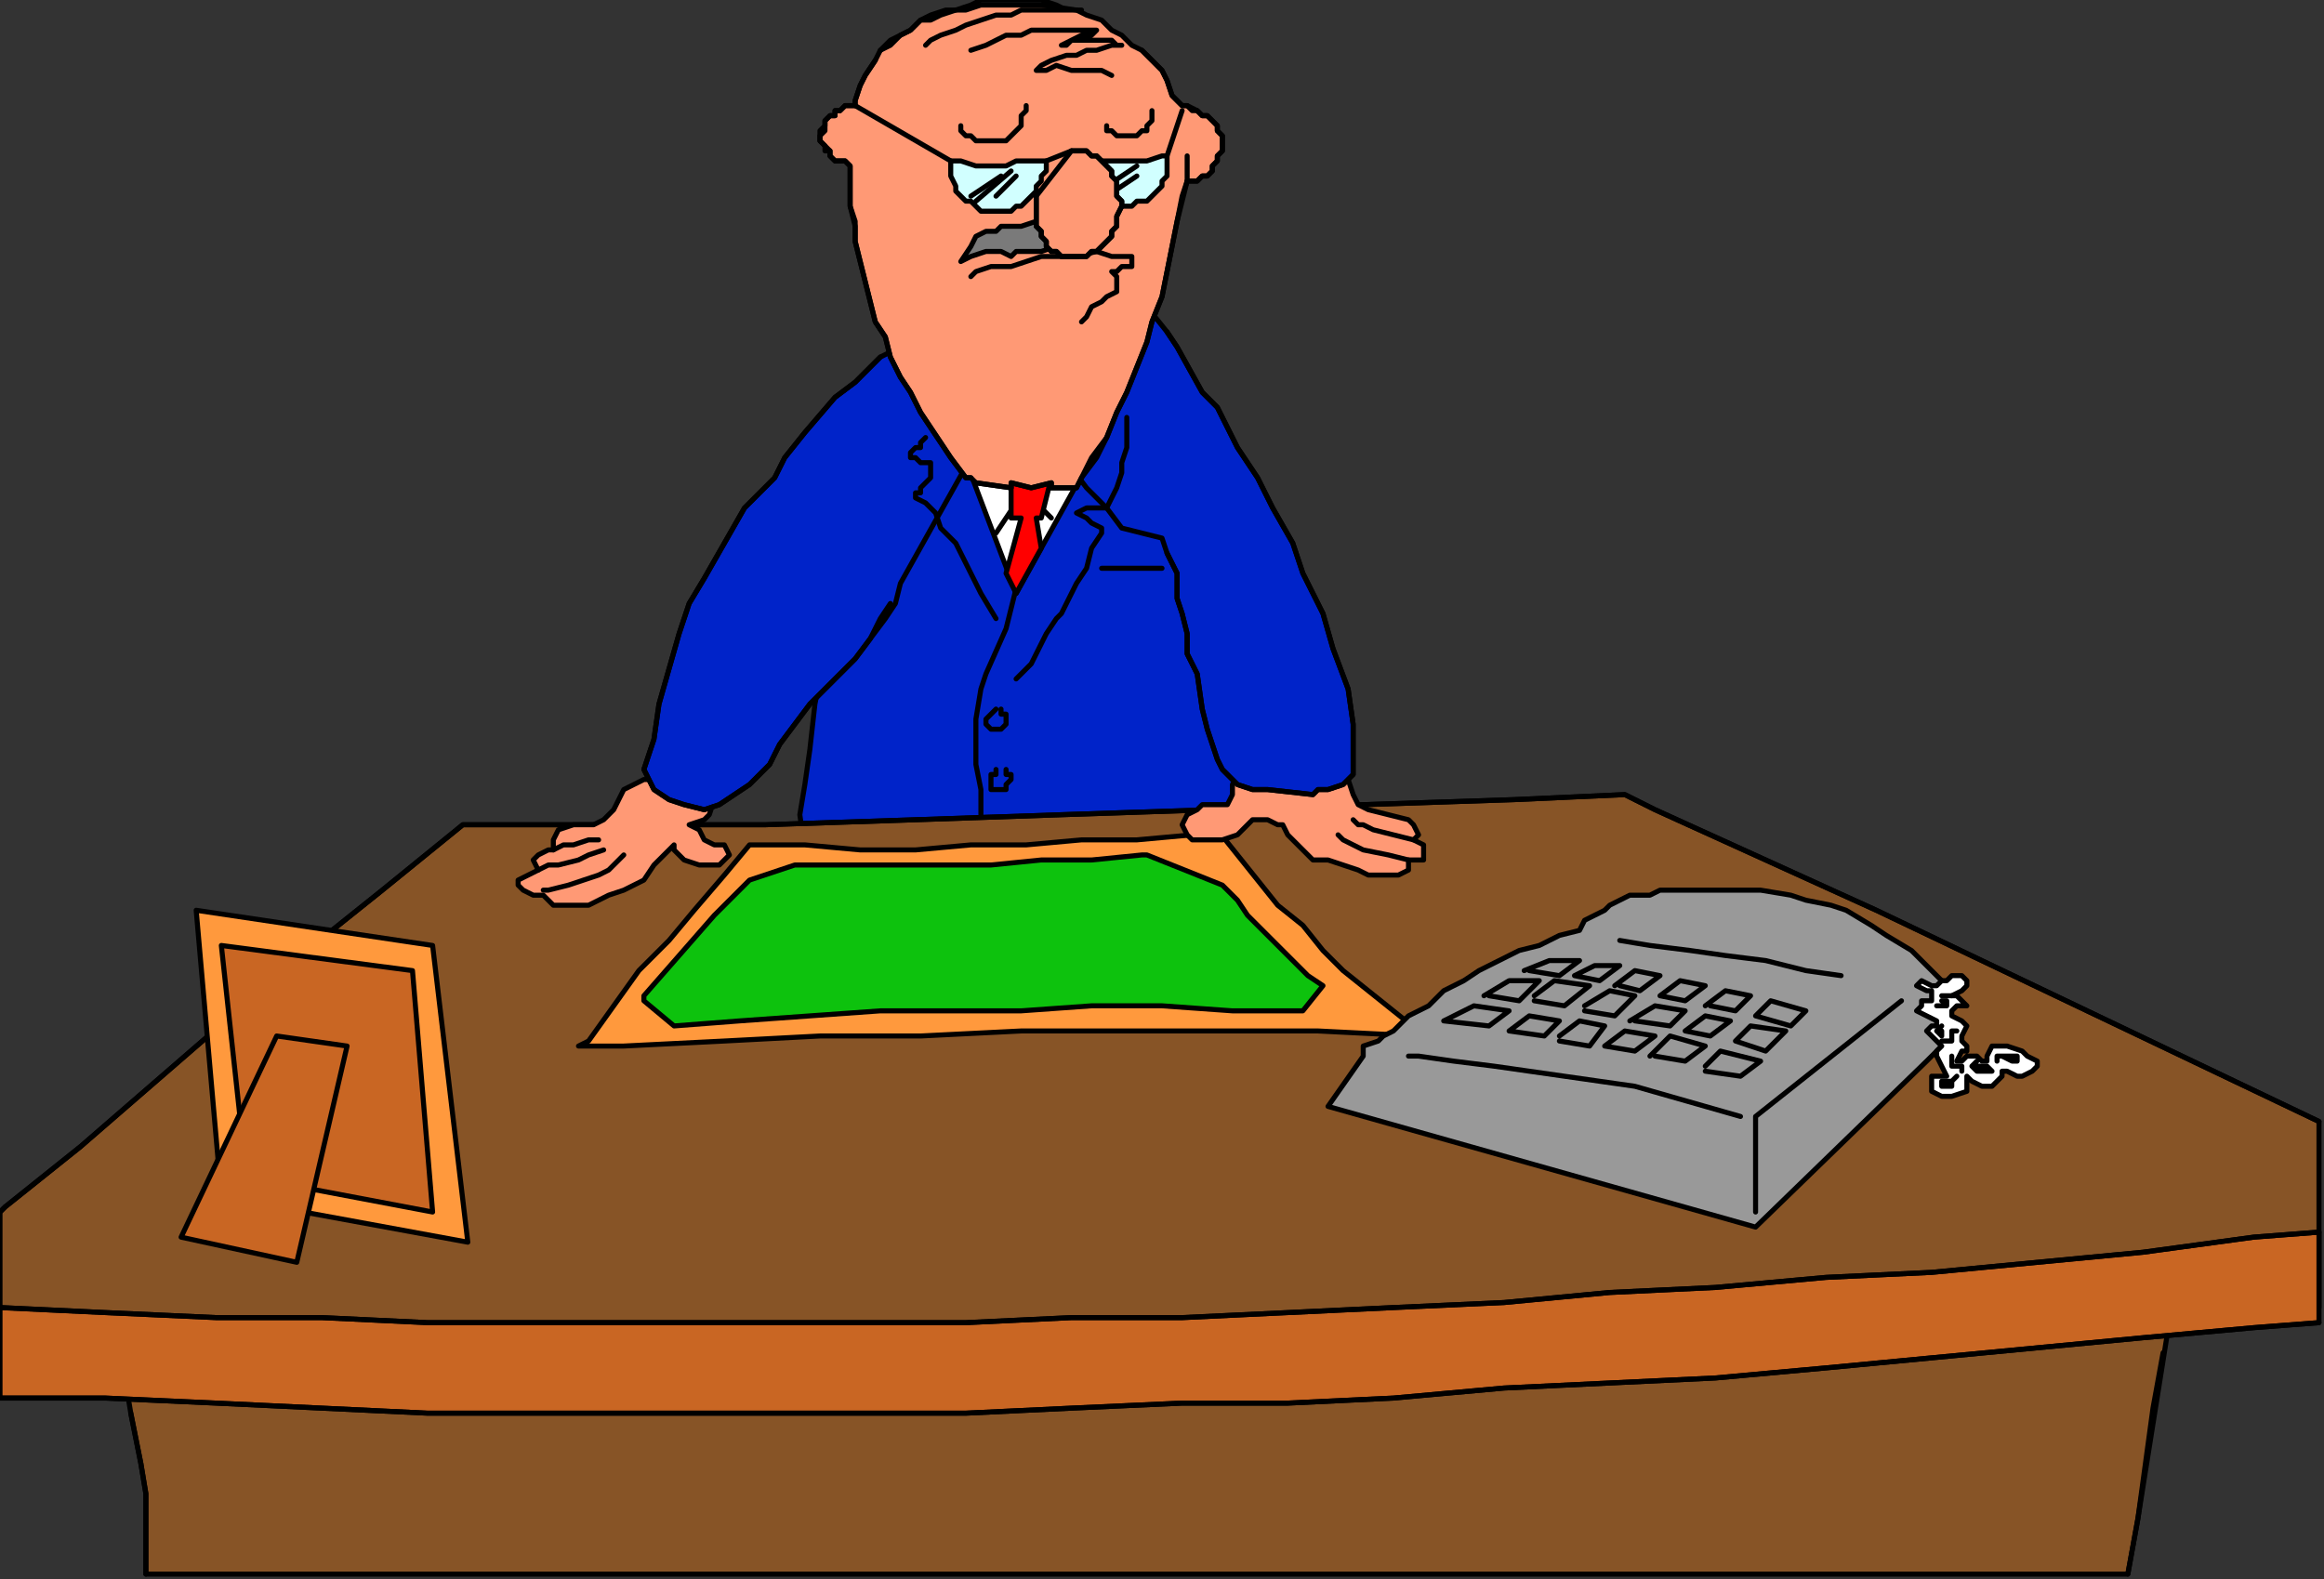 <?xml version="1.0" encoding="UTF-8" standalone="no"?>
<svg
   xmlns:dc="http://purl.org/dc/elements/1.1/"
   xmlns:cc="http://creativecommons.org/ns#"
   xmlns:rdf="http://www.w3.org/1999/02/22-rdf-syntax-ns#"
   xmlns:svg="http://www.w3.org/2000/svg"
   xmlns="http://www.w3.org/2000/svg"
   xmlns:sodipodi="http://sodipodi.sourceforge.net/DTD/sodipodi-0.dtd"
   xmlns:inkscape="http://www.inkscape.org/namespaces/inkscape"
   version="1.0"
   width="122.237mm"
   height="83.079mm"
   id="svg223"
   sodipodi:docname="CMENO073.WMF">
  <rect width="100%" height="100%" fill="#333333" stroke="none"/>
  <sodipodi:namedview
     pagecolor="#ffffff"
     bordercolor="#666666"
     borderopacity="1"
     objecttolerance="10"
     gridtolerance="10"
     guidetolerance="10"
     inkscape:pageopacity="0"
     inkscape:pageshadow="2"
     inkscape:window-width="640"
     inkscape:window-height="480"
     id="namedview225" />
  <defs
     id="defs3">
    <pattern
       id="WMFhbasepattern"
       patternUnits="userSpaceOnUse"
       width="6"
       height="6"
       x="0"
       y="0" />
  </defs>
  <path
     style="fill:#0023c9;fill-rule:evenodd;fill-opacity:1;stroke:none;"
     d="  M 160,169   L 159,162   L 160,156   L 161,149   L 162,140   L 167,115   L 177,99   L 187,82   L 204,85   L 218,82   L 233,95   L 253,157   L 252,170   L 160,169  z "
     id="path5" />
  <path
     style="fill:none;stroke:#000000;stroke-width:1px;stroke-linecap:round;stroke-linejoin:round;stroke-miterlimit:4;stroke-dasharray:none;stroke-opacity:1;"
     d="  M 160,169   L 159,162   L 160,156   L 161,149   L 162,140   L 167,115   L 177,99   L 187,82   L 204,85   L 218,82   L 233,95   L 253,157   L 252,170   L 160,169  "
     id="path7" />
  <path
     style="fill:none;stroke:#000000;stroke-width:1px;stroke-linecap:round;stroke-linejoin:round;stroke-miterlimit:4;stroke-dasharray:none;stroke-opacity:1;"
     d="  M 202,117   L 200,125   L 196,134   L 195,137   L 194,143   L 194,148   L 194,152   L 195,157   L 195,162   L 195,164  "
     id="path9" />
  <path
     style="fill:#875426;fill-rule:evenodd;fill-opacity:1;stroke:none;"
     d="  M 461,260   L 461,223   L 417,202   L 373,181   L 329,161   L 323,158   L 301,159   L 271,160   L 241,161   L 211,162   L 182,163   L 152,164   L 122,164   L 92,164   L 76,177   L 61,189   L 46,202   L 31,215   L 16,228   L 1,240   L 0,241   L 0,266   L 251,269   L 461,260  z "
     id="path11" />
  <path
     style="fill:none;stroke:#000000;stroke-width:1px;stroke-linecap:round;stroke-linejoin:round;stroke-miterlimit:4;stroke-dasharray:none;stroke-opacity:1;"
     d="  M 461,260   L 461,223   L 417,202   L 373,181   L 329,161   L 323,158   L 301,159   L 271,160   L 241,161   L 211,162   L 182,163   L 152,164   L 122,164   L 92,164   L 76,177   L 61,189   L 46,202   L 31,215   L 16,228   L 1,240   L 0,241   L 0,266   L 251,269   L 461,260  "
     id="path13" />
  <path
     style="fill:#875426;fill-rule:evenodd;fill-opacity:1;stroke:none;"
     d="  M 432,258   L 425,302   L 423,313   L 29,313   L 29,308   L 29,302   L 29,297   L 28,291   L 27,286   L 26,281   L 25,275   L 24,271   L 432,258  z "
     id="path15" />
  <path
     style="fill:none;stroke:#000000;stroke-width:1px;stroke-linecap:round;stroke-linejoin:round;stroke-miterlimit:4;stroke-dasharray:none;stroke-opacity:1;"
     d="  M 432,258   L 425,302   L 423,313   L 29,313   L 29,308   L 29,302   L 29,297   L 28,291   L 27,286   L 26,281   L 25,275   L 24,271   L 432,258  "
     id="path17" />
  <path
     style="fill:#c96623;fill-rule:evenodd;fill-opacity:1;stroke:none;"
     d="  M 0,278   L 21,278   L 43,279   L 64,280   L 85,281   L 107,281   L 128,281   L 149,281   L 171,281   L 192,281   L 213,280   L 235,279   L 256,279   L 277,278   L 299,276   L 320,275   L 341,274   L 363,272   L 384,270   L 405,268   L 426,266   L 448,264   L 461,263   L 461,245   L 448,246   L 426,249   L 405,251   L 384,253   L 363,254   L 341,256   L 320,257   L 299,259   L 277,260   L 256,261   L 235,262   L 213,262   L 192,263   L 171,263   L 149,263   L 128,263   L 107,263   L 85,263   L 64,262   L 43,262   L 21,261   L 0,260   L 0,278  z "
     id="path19" />
  <path
     style="fill:none;stroke:#000000;stroke-width:1px;stroke-linecap:round;stroke-linejoin:round;stroke-miterlimit:4;stroke-dasharray:none;stroke-opacity:1;"
     d="  M 0,278   L 21,278   L 43,279   L 64,280   L 85,281   L 107,281   L 128,281   L 149,281   L 171,281   L 192,281   L 213,280   L 235,279   L 256,279   L 277,278   L 299,276   L 320,275   L 341,274   L 363,272   L 384,270   L 405,268   L 426,266   L 448,264   L 461,263   L 461,245   L 448,246   L 426,249   L 405,251   L 384,253   L 363,254   L 341,256   L 320,257   L 299,259   L 277,260   L 256,261   L 235,262   L 213,262   L 192,263   L 171,263   L 149,263   L 128,263   L 107,263   L 85,263   L 64,262   L 43,262   L 21,261   L 0,260   L 0,278  "
     id="path21" />
  <path
     style="fill:none;stroke:#000000;stroke-width:1px;stroke-linecap:round;stroke-linejoin:round;stroke-miterlimit:4;stroke-dasharray:none;stroke-opacity:1;"
     d="  M 461,223   L 417,202   L 373,181   L 329,161   L 323,158   L 301,159   L 271,160   L 241,161   L 211,162   L 182,163   L 152,164   L 122,164   L 92,164   L 76,177   L 61,189   L 46,202   L 31,215   L 16,228   L 1,240   L 0,241  "
     id="path23" />
  <path
     style="fill:none;stroke:#000000;stroke-width:1px;stroke-linecap:round;stroke-linejoin:round;stroke-miterlimit:4;stroke-dasharray:none;stroke-opacity:1;"
     d="  M 461,245   L 448,246   L 426,249   L 405,251   L 384,253   L 363,254   L 341,256   L 320,257   L 299,259   L 277,260   L 256,261   L 235,262   L 213,262   L 192,263   L 171,263   L 149,263   L 128,263   L 107,263   L 85,263   L 64,262   L 43,262   L 21,261   L 0,260  "
     id="path25" />
  <path
     style="fill:none;stroke:#000000;stroke-width:1px;stroke-linecap:round;stroke-linejoin:round;stroke-miterlimit:4;stroke-dasharray:none;stroke-opacity:1;"
     d="  M 0,278   L 21,278   L 43,279   L 64,280   L 85,281   L 107,281   L 128,281   L 149,281   L 171,281   L 192,281   L 213,280   L 235,279   L 256,279   L 277,278   L 299,276   L 320,275   L 341,274   L 363,272   L 384,270   L 405,268   L 426,266   L 448,264   L 461,263  "
     id="path27" />
  <path
     style="fill:none;stroke:#000000;stroke-width:1px;stroke-linecap:round;stroke-linejoin:round;stroke-miterlimit:4;stroke-dasharray:none;stroke-opacity:1;"
     d="  M 29,313   L 29,308   L 29,302   L 29,297   L 28,291   L 27,286   L 26,281  "
     id="path29" />
  <path
     style="fill:none;stroke:#000000;stroke-width:1px;stroke-linecap:round;stroke-linejoin:round;stroke-miterlimit:4;stroke-dasharray:none;stroke-opacity:1;"
     d="  M 430,269   L 428,280   L 425,302   L 423,313  "
     id="path31" />
  <path
     style="fill:#ff993d;fill-rule:evenodd;fill-opacity:1;stroke:none;"
     d="  M 282,206   L 262,205   L 242,205   L 222,205   L 203,205   L 183,206   L 163,206   L 144,207   L 124,208   L 115,208   L 117,207   L 122,200   L 127,193   L 133,187   L 138,181   L 144,174   L 149,168   L 160,168   L 171,169   L 182,169   L 193,168   L 204,168   L 215,167   L 226,167   L 237,166   L 242,165   L 246,170   L 250,175   L 254,180   L 259,184   L 263,189   L 267,193   L 272,197   L 277,201   L 282,205   L 282,206  z "
     id="path33" />
  <path
     style="fill:none;stroke:#000000;stroke-width:1px;stroke-linecap:round;stroke-linejoin:round;stroke-miterlimit:4;stroke-dasharray:none;stroke-opacity:1;"
     d="  M 282,206   L 262,205   L 242,205   L 222,205   L 203,205   L 183,206   L 163,206   L 144,207   L 124,208   L 115,208   L 117,207   L 122,200   L 127,193   L 133,187   L 138,181   L 144,174   L 149,168   L 160,168   L 171,169   L 182,169   L 193,168   L 204,168   L 215,167   L 226,167   L 237,166   L 242,165   L 246,170   L 250,175   L 254,180   L 259,184   L 263,189   L 267,193   L 272,197   L 277,201   L 282,205   L 282,206  "
     id="path35" />
  <path
     style="fill:#0dc20d;fill-rule:evenodd;fill-opacity:1;stroke:none;"
     d="  M 243,176   L 246,179   L 248,182   L 251,185   L 254,188   L 257,191   L 260,194   L 263,196   L 259,201   L 245,201   L 231,200   L 217,200   L 203,201   L 189,201   L 175,201   L 161,202   L 147,203   L 134,204   L 128,199   L 128,198   L 135,190   L 142,182   L 149,175   L 158,172   L 168,172   L 178,172   L 187,172   L 197,172   L 207,171   L 217,171   L 227,170   L 228,170   L 243,176  z "
     id="path37" />
  <path
     style="fill:none;stroke:#000000;stroke-width:1px;stroke-linecap:round;stroke-linejoin:round;stroke-miterlimit:4;stroke-dasharray:none;stroke-opacity:1;"
     d="  M 243,176   L 246,179   L 248,182   L 251,185   L 254,188   L 257,191   L 260,194   L 263,196   L 259,201   L 245,201   L 231,200   L 217,200   L 203,201   L 189,201   L 175,201   L 161,202   L 147,203   L 134,204   L 128,199   L 128,198   L 135,190   L 142,182   L 149,175   L 158,172   L 168,172   L 178,172   L 187,172   L 197,172   L 207,171   L 217,171   L 227,170   L 228,170   L 243,176  "
     id="path39" />
  <path
     style="fill:#ff993d;fill-rule:evenodd;fill-opacity:1;stroke:none;"
     d="  M 39,181   L 86,188   L 93,247   L 44,238   L 39,181  z "
     id="path41" />
  <path
     style="fill:none;stroke:#000000;stroke-width:1px;stroke-linecap:round;stroke-linejoin:round;stroke-miterlimit:4;stroke-dasharray:none;stroke-opacity:1;"
     d="  M 39,181   L 86,188   L 93,247   L 44,238   L 39,181  "
     id="path43" />
  <path
     style="fill:#c96623;fill-rule:evenodd;fill-opacity:1;stroke:none;"
     d="  M 44,188   L 82,193   L 86,241   L 49,234   L 44,188  z "
     id="path45" />
  <path
     style="fill:none;stroke:#000000;stroke-width:1px;stroke-linecap:round;stroke-linejoin:round;stroke-miterlimit:4;stroke-dasharray:none;stroke-opacity:1;"
     d="  M 44,188   L 82,193   L 86,241   L 49,234   L 44,188  "
     id="path47" />
  <path
     style="fill:#c96623;fill-rule:evenodd;fill-opacity:1;stroke:none;"
     d="  M 55,206   L 69,208   L 59,251   L 36,246   L 55,206  z "
     id="path49" />
  <path
     style="fill:none;stroke:#000000;stroke-width:1px;stroke-linecap:round;stroke-linejoin:round;stroke-miterlimit:4;stroke-dasharray:none;stroke-opacity:1;"
     d="  M 55,206   L 69,208   L 59,251   L 36,246   L 55,206  "
     id="path51" />
  <path
     style="fill:#999999;fill-rule:evenodd;fill-opacity:1;stroke:none;"
     d="  M 386,208   L 386,195   L 382,191   L 380,189   L 375,186   L 372,184   L 367,181   L 364,180   L 359,179   L 356,178   L 350,177   L 347,177   L 338,177   L 333,177   L 330,177   L 328,178   L 326,178   L 324,178   L 322,179   L 320,180   L 319,181   L 317,182   L 315,183   L 314,185   L 314,185   L 310,186   L 306,188   L 302,189   L 298,191   L 294,193   L 291,195   L 287,197   L 284,200   L 280,202   L 277,205   L 275,206   L 274,207   L 271,208   L 271,210   L 264,220   L 349,244   L 383,211   L 386,208  z "
     id="path53" />
  <path
     style="fill:none;stroke:#000000;stroke-width:1px;stroke-linecap:round;stroke-linejoin:round;stroke-miterlimit:4;stroke-dasharray:none;stroke-opacity:1;"
     d="  M 386,208   L 386,195   L 382,191   L 380,189   L 375,186   L 372,184   L 367,181   L 364,180   L 359,179   L 356,178   L 350,177   L 347,177   L 338,177   L 333,177   L 330,177   L 328,178   L 326,178   L 324,178   L 322,179   L 320,180   L 319,181   L 317,182   L 315,183   L 314,185   L 314,185   L 310,186   L 306,188   L 302,189   L 298,191   L 294,193   L 291,195   L 287,197   L 284,200   L 280,202   L 277,205   L 275,206   L 274,207   L 271,208   L 271,210   L 264,220   L 349,244   L 383,211   L 386,208  "
     id="path55" />
  <path
     style="fill:none;stroke:#000000;stroke-width:1px;stroke-linecap:round;stroke-linejoin:round;stroke-miterlimit:4;stroke-dasharray:none;stroke-opacity:1;"
     d="  M 346,222   L 339,220   L 332,218   L 325,216   L 318,215   L 311,214   L 304,213   L 297,212   L 289,211   L 282,210   L 280,210  "
     id="path57" />
  <path
     style="fill:none;stroke:#000000;stroke-width:1px;stroke-linecap:round;stroke-linejoin:round;stroke-miterlimit:4;stroke-dasharray:none;stroke-opacity:1;"
     d="  M 378,199   L 349,222   L 349,241  "
     id="path59" />
  <path
     style="fill:none;stroke:#000000;stroke-width:1px;stroke-linecap:round;stroke-linejoin:round;stroke-miterlimit:4;stroke-dasharray:none;stroke-opacity:1;"
     d="  M 366,194   L 359,193   L 351,191   L 343,190   L 336,189   L 328,188   L 322,187  "
     id="path61" />
  <path
     style="fill:#ffffff;fill-rule:evenodd;fill-opacity:1;stroke:none;"
     d="  M 381,196   L 382,195   L 384,196   L 385,196   L 386,195   L 387,195   L 388,194   L 390,194   L 391,195   L 391,196   L 390,197   L 388,198   L 389,198   L 390,199   L 391,200   L 390,200   L 389,200   L 388,201   L 388,202   L 390,203   L 390,203   L 391,204   L 391,204   L 390,206   L 390,207   L 391,208   L 391,209   L 390,209   L 389,211   L 390,211   L 391,210   L 392,210   L 393,210   L 394,211   L 394,211   L 395,211   L 395,210   L 396,208   L 397,208   L 399,208   L 402,209   L 403,210   L 405,211   L 405,212   L 404,213   L 402,214   L 401,214   L 399,213   L 398,213   L 398,214   L 398,214   L 397,215   L 396,216   L 394,216   L 392,215   L 391,214   L 391,214   L 391,215   L 391,216   L 391,217   L 388,218   L 386,218   L 384,217   L 384,216   L 384,214   L 386,214   L 387,214   L 386,212   L 385,210   L 385,209   L 386,208   L 386,208   L 384,206   L 383,205   L 384,204   L 385,204   L 385,203   L 383,202   L 381,201   L 382,200   L 382,199   L 384,199   L 384,197   L 383,197   L 381,196   L 381,196  z "
     id="path63" />
  <path
     style="fill:none;stroke:#000000;stroke-width:1px;stroke-linecap:round;stroke-linejoin:round;stroke-miterlimit:4;stroke-dasharray:none;stroke-opacity:1;"
     d="  M 381,196   L 382,195   L 384,196   L 385,196   L 386,195   L 387,195   L 388,194   L 390,194   L 391,195   L 391,196   L 390,197   L 388,198   L 389,198   L 390,199   L 391,200   L 390,200   L 389,200   L 388,201   L 388,202   L 390,203   L 390,203   L 391,204   L 391,204   L 390,206   L 390,207   L 391,208   L 391,209   L 390,209   L 389,211   L 390,211   L 391,210   L 392,210   L 393,210   L 394,211   L 394,211   L 395,211   L 395,210   L 396,208   L 397,208   L 399,208   L 402,209   L 403,210   L 405,211   L 405,212   L 404,213   L 402,214   L 401,214   L 399,213   L 398,213   L 398,214   L 398,214   L 397,215   L 396,216   L 394,216   L 392,215   L 391,214   L 391,214   L 391,215   L 391,216   L 391,217   L 388,218   L 386,218   L 384,217   L 384,216   L 384,214   L 386,214   L 387,214   L 386,212   L 385,210   L 385,209   L 386,208   L 386,208   L 384,206   L 383,205   L 384,204   L 385,204   L 385,203   L 383,202   L 381,201   L 382,200   L 382,199   L 384,199   L 384,197   L 383,197   L 381,196   L 381,196  "
     id="path65" />
  <path
     style="fill:none;stroke:#000000;stroke-width:1px;stroke-linecap:round;stroke-linejoin:round;stroke-miterlimit:4;stroke-dasharray:none;stroke-opacity:1;"
     d="  M 388,198   L 387,198   L 386,198  "
     id="path67" />
  <path
     style="fill:none;stroke:#000000;stroke-width:1px;stroke-linecap:round;stroke-linejoin:round;stroke-miterlimit:4;stroke-dasharray:none;stroke-opacity:1;"
     d="  M 385,200   L 385,200   L 385,200   L 386,200   L 387,200   L 387,199   L 386,199   L 386,199  "
     id="path69" />
  <path
     style="fill:none;stroke:#000000;stroke-width:1px;stroke-linecap:round;stroke-linejoin:round;stroke-miterlimit:4;stroke-dasharray:none;stroke-opacity:1;"
     d="  M 386,207   L 388,207   L 388,207   L 388,206   L 388,205   L 388,205   L 389,205  "
     id="path71" />
  <path
     style="fill:none;stroke:#000000;stroke-width:1px;stroke-linecap:round;stroke-linejoin:round;stroke-miterlimit:4;stroke-dasharray:none;stroke-opacity:1;"
     d="  M 398,210   L 399,210   L 400,210   L 401,210   L 401,211   L 401,211   L 400,211   L 398,210   L 397,210   L 397,211  "
     id="path73" />
  <path
     style="fill:none;stroke:#000000;stroke-width:1px;stroke-linecap:round;stroke-linejoin:round;stroke-miterlimit:4;stroke-dasharray:none;stroke-opacity:1;"
     d="  M 393,211   L 392,212   L 393,213   L 394,213   L 395,213   L 396,213   L 395,212   L 394,212   L 393,212  "
     id="path75" />
  <path
     style="fill:none;stroke:#000000;stroke-width:1px;stroke-linecap:round;stroke-linejoin:round;stroke-miterlimit:4;stroke-dasharray:none;stroke-opacity:1;"
     d="  M 388,210   L 388,211   L 388,212   L 388,212   L 389,212   L 390,212   L 390,212   L 390,213  "
     id="path77" />
  <path
     style="fill:none;stroke:#000000;stroke-width:1px;stroke-linecap:round;stroke-linejoin:round;stroke-miterlimit:4;stroke-dasharray:none;stroke-opacity:1;"
     d="  M 389,214   L 388,215   L 386,215   L 386,216   L 386,216   L 388,216   L 388,215  "
     id="path79" />
  <path
     style="fill:none;stroke:#000000;stroke-width:1px;stroke-linecap:round;stroke-linejoin:round;stroke-miterlimit:4;stroke-dasharray:none;stroke-opacity:1;"
     d="  M 386,204   L 385,205   L 385,205   L 386,206   L 386,206   L 386,205  "
     id="path81" />
  <path
     style="fill:none;stroke:#000000;stroke-width:1px;stroke-linecap:round;stroke-linejoin:round;stroke-miterlimit:4;stroke-dasharray:none;stroke-opacity:1;"
     d="  M 287,203   L 296,204   L 300,201   L 293,200   L 287,203  "
     id="path83" />
  <path
     style="fill:none;stroke:#000000;stroke-width:1px;stroke-linecap:round;stroke-linejoin:round;stroke-miterlimit:4;stroke-dasharray:none;stroke-opacity:1;"
     d="  M 300,205   L 304,202   L 310,203   L 307,206   L 300,205  "
     id="path85" />
  <path
     style="fill:none;stroke:#000000;stroke-width:1px;stroke-linecap:round;stroke-linejoin:round;stroke-miterlimit:4;stroke-dasharray:none;stroke-opacity:1;"
     d="  M 310,206   L 314,203   L 319,204   L 316,208   L 310,207  "
     id="path87" />
  <path
     style="fill:none;stroke:#000000;stroke-width:1px;stroke-linecap:round;stroke-linejoin:round;stroke-miterlimit:4;stroke-dasharray:none;stroke-opacity:1;"
     d="  M 319,208   L 323,205   L 329,206   L 325,209   L 319,208  "
     id="path89" />
  <path
     style="fill:none;stroke:#000000;stroke-width:1px;stroke-linecap:round;stroke-linejoin:round;stroke-miterlimit:4;stroke-dasharray:none;stroke-opacity:1;"
     d="  M 328,210   L 332,206   L 339,208   L 335,211   L 329,210  "
     id="path91" />
  <path
     style="fill:none;stroke:#000000;stroke-width:1px;stroke-linecap:round;stroke-linejoin:round;stroke-miterlimit:4;stroke-dasharray:none;stroke-opacity:1;"
     d="  M 339,212   L 342,209   L 350,211   L 346,214   L 339,213  "
     id="path93" />
  <path
     style="fill:none;stroke:#000000;stroke-width:1px;stroke-linecap:round;stroke-linejoin:round;stroke-miterlimit:4;stroke-dasharray:none;stroke-opacity:1;"
     d="  M 295,198   L 300,195   L 306,195   L 302,199   L 296,198  "
     id="path95" />
  <path
     style="fill:none;stroke:#000000;stroke-width:1px;stroke-linecap:round;stroke-linejoin:round;stroke-miterlimit:4;stroke-dasharray:none;stroke-opacity:1;"
     d="  M 305,199   L 311,200   L 316,196   L 309,195   L 305,198  "
     id="path97" />
  <path
     style="fill:none;stroke:#000000;stroke-width:1px;stroke-linecap:round;stroke-linejoin:round;stroke-miterlimit:4;stroke-dasharray:none;stroke-opacity:1;"
     d="  M 315,200   L 320,197   L 325,198   L 321,202   L 315,201  "
     id="path99" />
  <path
     style="fill:none;stroke:#000000;stroke-width:1px;stroke-linecap:round;stroke-linejoin:round;stroke-miterlimit:4;stroke-dasharray:none;stroke-opacity:1;"
     d="  M 324,203   L 329,200   L 335,201   L 332,204   L 325,203  "
     id="path101" />
  <path
     style="fill:none;stroke:#000000;stroke-width:1px;stroke-linecap:round;stroke-linejoin:round;stroke-miterlimit:4;stroke-dasharray:none;stroke-opacity:1;"
     d="  M 335,205   L 339,202   L 344,203   L 340,206   L 335,205  "
     id="path103" />
  <path
     style="fill:none;stroke:#000000;stroke-width:1px;stroke-linecap:round;stroke-linejoin:round;stroke-miterlimit:4;stroke-dasharray:none;stroke-opacity:1;"
     d="  M 345,207   L 348,204   L 355,205   L 351,209   L 345,207  "
     id="path105" />
  <path
     style="fill:none;stroke:#000000;stroke-width:1px;stroke-linecap:round;stroke-linejoin:round;stroke-miterlimit:4;stroke-dasharray:none;stroke-opacity:1;"
     d="  M 304,193   L 310,194   L 314,191   L 308,191   L 303,193  "
     id="path107" />
  <path
     style="fill:none;stroke:#000000;stroke-width:1px;stroke-linecap:round;stroke-linejoin:round;stroke-miterlimit:4;stroke-dasharray:none;stroke-opacity:1;"
     d="  M 313,194   L 317,192   L 322,192   L 318,195   L 313,194  "
     id="path109" />
  <path
     style="fill:none;stroke:#000000;stroke-width:1px;stroke-linecap:round;stroke-linejoin:round;stroke-miterlimit:4;stroke-dasharray:none;stroke-opacity:1;"
     d="  M 321,196   L 325,193   L 330,194   L 326,197   L 322,196  "
     id="path111" />
  <path
     style="fill:none;stroke:#000000;stroke-width:1px;stroke-linecap:round;stroke-linejoin:round;stroke-miterlimit:4;stroke-dasharray:none;stroke-opacity:1;"
     d="  M 330,198   L 334,195   L 339,196   L 335,199   L 330,198  "
     id="path113" />
  <path
     style="fill:none;stroke:#000000;stroke-width:1px;stroke-linecap:round;stroke-linejoin:round;stroke-miterlimit:4;stroke-dasharray:none;stroke-opacity:1;"
     d="  M 339,200   L 343,197   L 348,198   L 345,201   L 340,200  "
     id="path115" />
  <path
     style="fill:none;stroke:#000000;stroke-width:1px;stroke-linecap:round;stroke-linejoin:round;stroke-miterlimit:4;stroke-dasharray:none;stroke-opacity:1;"
     d="  M 349,202   L 352,199   L 359,201   L 356,204   L 349,202  "
     id="path117" />
  <path
     style="fill:#ff9975;fill-rule:evenodd;fill-opacity:1;stroke:none;"
     d="  M 128,155   L 126,156   L 124,157   L 123,159   L 122,161   L 120,163   L 118,164   L 116,164   L 114,164   L 111,165   L 110,167   L 110,169   L 109,169   L 107,170   L 106,171   L 107,173   L 105,174   L 103,175   L 103,176   L 104,177   L 106,178   L 108,178   L 109,179   L 110,180   L 112,180   L 117,180   L 121,178   L 124,177   L 128,175   L 130,172   L 132,170   L 134,168   L 134,169   L 135,170   L 136,171   L 139,172   L 141,172   L 143,172   L 144,171   L 145,170   L 144,168   L 142,168   L 140,167   L 139,165   L 137,164   L 140,163   L 141,162   L 142,159   L 143,157   L 144,155   L 128,155  z "
     id="path119" />
  <path
     style="fill:none;stroke:#000000;stroke-width:1px;stroke-linecap:round;stroke-linejoin:round;stroke-miterlimit:4;stroke-dasharray:none;stroke-opacity:1;"
     d="  M 128,155   L 126,156   L 124,157   L 123,159   L 122,161   L 120,163   L 118,164   L 116,164   L 114,164   L 111,165   L 110,167   L 110,169   L 109,169   L 107,170   L 106,171   L 107,173   L 105,174   L 103,175   L 103,176   L 104,177   L 106,178   L 108,178   L 109,179   L 110,180   L 112,180   L 117,180   L 121,178   L 124,177   L 128,175   L 130,172   L 132,170   L 134,168   L 134,169   L 135,170   L 136,171   L 139,172   L 141,172   L 143,172   L 144,171   L 145,170   L 144,168   L 142,168   L 140,167   L 139,165   L 137,164   L 140,163   L 141,162   L 142,159   L 143,157   L 144,155   L 128,155  "
     id="path121" />
  <path
     style="fill:#ff9975;fill-rule:evenodd;fill-opacity:1;stroke:none;"
     d="  M 249,151   L 247,153   L 246,154   L 245,156   L 245,158   L 244,160   L 242,160   L 241,160   L 239,160   L 238,161   L 236,162   L 235,164   L 236,166   L 237,167   L 240,167   L 243,167   L 246,166   L 248,164   L 249,163   L 252,163   L 254,164   L 255,164   L 256,166   L 257,167   L 259,169   L 261,171   L 264,171   L 267,172   L 270,173   L 272,174   L 275,174   L 278,174   L 280,173   L 280,171   L 281,171   L 283,171   L 283,170   L 283,168   L 283,168   L 281,167   L 282,166   L 281,164   L 280,163   L 276,162   L 272,161   L 270,160   L 269,158   L 268,155   L 265,153   L 262,152   L 249,151  z "
     id="path123" />
  <path
     style="fill:none;stroke:#000000;stroke-width:1px;stroke-linecap:round;stroke-linejoin:round;stroke-miterlimit:4;stroke-dasharray:none;stroke-opacity:1;"
     d="  M 249,151   L 247,153   L 246,154   L 245,156   L 245,158   L 244,160   L 242,160   L 241,160   L 239,160   L 238,161   L 236,162   L 235,164   L 236,166   L 237,167   L 240,167   L 243,167   L 246,166   L 248,164   L 249,163   L 252,163   L 254,164   L 255,164   L 256,166   L 257,167   L 259,169   L 261,171   L 264,171   L 267,172   L 270,173   L 272,174   L 275,174   L 278,174   L 280,173   L 280,171   L 281,171   L 283,171   L 283,170   L 283,168   L 283,168   L 281,167   L 282,166   L 281,164   L 280,163   L 276,162   L 272,161   L 270,160   L 269,158   L 268,155   L 265,153   L 262,152   L 249,151  "
     id="path125" />
  <path
     style="fill:#0023c9;fill-rule:evenodd;fill-opacity:1;stroke:none;"
     d="  M 179,116   L 178,120   L 176,123   L 173,127   L 170,131   L 166,135   L 161,140   L 158,144   L 155,148   L 153,152   L 149,156   L 146,158   L 143,160   L 140,161   L 136,160   L 133,159   L 130,157   L 129,155   L 128,153   L 129,150   L 130,147   L 131,140   L 133,133   L 135,126   L 137,120   L 140,115   L 144,108   L 148,101   L 154,95   L 156,91   L 160,86   L 166,79   L 170,76   L 172,74   L 175,71   L 181,68   L 193,91   L 179,116  z "
     id="path127" />
  <path
     style="fill:none;stroke:#000000;stroke-width:1px;stroke-linecap:round;stroke-linejoin:round;stroke-miterlimit:4;stroke-dasharray:none;stroke-opacity:1;"
     d="  M 179,116   L 178,120   L 176,123   L 173,127   L 170,131   L 166,135   L 161,140   L 158,144   L 155,148   L 153,152   L 149,156   L 146,158   L 143,160   L 140,161   L 136,160   L 133,159   L 130,157   L 129,155   L 128,153   L 129,150   L 130,147   L 131,140   L 133,133   L 135,126   L 137,120   L 140,115   L 144,108   L 148,101   L 154,95   L 156,91   L 160,86   L 166,79   L 170,76   L 172,74   L 175,71   L 181,68   L 193,91   L 179,116  "
     id="path129" />
  <path
     style="fill:#0023c9;fill-rule:evenodd;fill-opacity:1;stroke:none;"
     d="  M 232,110   L 234,114   L 234,119   L 235,122   L 236,126   L 236,130   L 238,134   L 239,141   L 240,145   L 241,148   L 242,151   L 243,153   L 245,155   L 246,156   L 249,157   L 252,157   L 261,158   L 262,157   L 264,157   L 267,156   L 268,155   L 269,154   L 269,151   L 269,144   L 268,137   L 265,129   L 263,122   L 259,114   L 257,108   L 253,101   L 250,95   L 246,89   L 242,81   L 239,78   L 234,69   L 232,66   L 228,61   L 227,59   L 219,63   L 216,72   L 213,78   L 211,88   L 213,93   L 216,97   L 220,101   L 223,105   L 231,107   L 232,110  z "
     id="path131" />
  <path
     style="fill:none;stroke:#000000;stroke-width:1px;stroke-linecap:round;stroke-linejoin:round;stroke-miterlimit:4;stroke-dasharray:none;stroke-opacity:1;"
     d="  M 232,110   L 234,114   L 234,119   L 235,122   L 236,126   L 236,130   L 238,134   L 239,141   L 240,145   L 241,148   L 242,151   L 243,153   L 245,155   L 246,156   L 249,157   L 252,157   L 261,158   L 262,157   L 264,157   L 267,156   L 268,155   L 269,154   L 269,151   L 269,144   L 268,137   L 265,129   L 263,122   L 259,114   L 257,108   L 253,101   L 250,95   L 246,89   L 242,81   L 239,78   L 234,69   L 232,66   L 228,61   L 227,59   L 219,63   L 216,72   L 213,78   L 211,88   L 213,93   L 216,97   L 220,101   L 223,105   L 231,107   L 232,110  "
     id="path133" />
  <path
     style="fill:#ffffff;fill-rule:evenodd;fill-opacity:1;stroke:none;"
     d="  M 191,89   L 202,118   L 217,91   L 195,90   L 191,89  z "
     id="path135" />
  <path
     style="fill:none;stroke:#000000;stroke-width:1px;stroke-linecap:round;stroke-linejoin:round;stroke-miterlimit:4;stroke-dasharray:none;stroke-opacity:1;"
     d="  M 191,89   L 202,118   L 217,91   L 195,90   L 191,89  "
     id="path137" />
  <path
     style="fill:none;stroke:#000000;stroke-width:1px;stroke-linecap:round;stroke-linejoin:round;stroke-miterlimit:4;stroke-dasharray:none;stroke-opacity:1;"
     d="  M 198,106   L 202,100   L 206,100   L 209,103  "
     id="path139" />
  <path
     style="fill:#ff0000;fill-rule:evenodd;fill-opacity:1;stroke:none;"
     d="  M 200,114   L 203,103   L 201,103   L 201,95   L 209,95   L 207,103   L 206,103   L 207,109   L 202,118   L 200,114  z "
     id="path141" />
  <path
     style="fill:none;stroke:#000000;stroke-width:1px;stroke-linecap:round;stroke-linejoin:round;stroke-miterlimit:4;stroke-dasharray:none;stroke-opacity:1;"
     d="  M 200,114   L 203,103   L 201,103   L 201,95   L 209,95   L 207,103   L 206,103   L 207,109   L 202,118   L 200,114  "
     id="path143" />
  <path
     style="fill:#ff9975;fill-rule:evenodd;fill-opacity:1;stroke:none;"
     d="  M 194,96   L 201,97   L 201,96   L 205,97   L 209,96   L 209,97   L 214,97   L 215,95   L 217,91   L 220,87   L 222,82   L 224,78   L 226,73   L 228,68   L 229,64   L 231,59   L 232,54   L 233,49   L 234,44   L 235,40   L 236,36   L 237,36   L 238,36   L 239,35   L 240,35   L 241,34   L 241,33   L 242,32   L 242,31   L 243,30   L 243,29   L 243,28   L 243,27   L 242,26   L 242,25   L 241,24   L 240,23   L 239,23   L 238,22   L 237,22   L 236,21   L 235,21   L 235,21   L 233,19   L 232,16   L 231,14   L 227,10   L 225,9   L 223,7   L 221,6   L 219,4   L 216,3   L 214,2   L 207,1   L 205,1   L 202,1   L 200,1   L 197,1   L 195,1   L 192,2   L 190,2   L 187,3   L 185,4   L 183,4   L 181,6   L 179,7   L 177,8   L 175,10   L 174,12   L 172,15   L 171,17   L 170,20   L 170,21   L 169,21   L 168,21   L 167,22   L 166,22   L 166,23   L 165,23   L 164,24   L 164,25   L 163,26   L 163,27   L 163,28   L 164,29   L 164,30   L 165,30   L 165,31   L 166,32   L 167,32   L 168,32   L 169,33   L 169,33   L 169,37   L 169,41   L 170,45   L 170,48   L 171,52   L 172,56   L 173,60   L 174,64   L 176,67   L 177,71   L 179,75   L 181,78   L 183,82   L 185,85   L 187,88   L 189,91   L 192,95   L 193,95   L 194,96  z "
     id="path145" />
  <path
     style="fill:none;stroke:#000000;stroke-width:1px;stroke-linecap:round;stroke-linejoin:round;stroke-miterlimit:4;stroke-dasharray:none;stroke-opacity:1;"
     d="  M 194,96   L 201,97   L 201,96   L 205,97   L 209,96   L 209,97   L 214,97   L 215,95   L 217,91   L 220,87   L 222,82   L 224,78   L 226,73   L 228,68   L 229,64   L 231,59   L 232,54   L 233,49   L 234,44   L 235,40   L 236,36   L 237,36   L 238,36   L 239,35   L 240,35   L 241,34   L 241,33   L 242,32   L 242,31   L 243,30   L 243,29   L 243,28   L 243,27   L 242,26   L 242,25   L 241,24   L 240,23   L 239,23   L 238,22   L 237,22   L 236,21   L 235,21   L 235,21   L 233,19   L 232,16   L 231,14   L 227,10   L 225,9   L 223,7   L 221,6   L 219,4   L 216,3   L 214,2   L 207,1   L 205,1   L 202,1   L 200,1   L 197,1   L 195,1   L 192,2   L 190,2   L 187,3   L 185,4   L 183,4   L 181,6   L 179,7   L 177,8   L 175,10   L 174,12   L 172,15   L 171,17   L 170,20   L 170,21   L 169,21   L 168,21   L 167,22   L 166,22   L 166,23   L 165,23   L 164,24   L 164,25   L 163,26   L 163,27   L 163,28   L 164,29   L 164,30   L 165,30   L 165,31   L 166,32   L 167,32   L 168,32   L 169,33   L 169,33   L 169,37   L 169,41   L 170,45   L 170,48   L 171,52   L 172,56   L 173,60   L 174,64   L 176,67   L 177,71   L 179,75   L 181,78   L 183,82   L 185,85   L 187,88   L 189,91   L 192,95   L 193,95   L 194,96  "
     id="path147" />
  <path
     style="fill:#7a7a7a;fill-rule:evenodd;fill-opacity:1;stroke:none;"
     d="  M 191,52   L 193,49   L 194,47   L 196,46   L 198,46   L 199,45   L 201,45   L 203,45   L 206,44   L 210,43   L 212,44   L 212,47   L 210,49   L 207,50   L 205,50   L 202,50   L 201,51   L 199,50   L 196,50   L 193,51   L 191,52  z "
     id="path149" />
  <path
     style="fill:none;stroke:#000000;stroke-width:1px;stroke-linecap:round;stroke-linejoin:round;stroke-miterlimit:4;stroke-dasharray:none;stroke-opacity:1;"
     d="  M 191,52   L 193,49   L 194,47   L 196,46   L 198,46   L 199,45   L 201,45   L 203,45   L 206,44   L 210,43   L 212,44   L 212,47   L 210,49   L 207,50   L 205,50   L 202,50   L 201,51   L 199,50   L 196,50   L 193,51   L 191,52  "
     id="path151" />
  <path
     style="fill:none;stroke:#000000;stroke-width:1px;stroke-linecap:round;stroke-linejoin:round;stroke-miterlimit:4;stroke-dasharray:none;stroke-opacity:1;"
     d="  M 191,25   L 191,26   L 192,27   L 193,27   L 194,28   L 195,28   L 196,28   L 197,28   L 198,28   L 199,28   L 200,28   L 201,27   L 202,26   L 202,26   L 203,25   L 203,23   L 204,22   L 204,21   L 204,21  "
     id="path153" />
  <path
     style="fill:none;stroke:#000000;stroke-width:1px;stroke-linecap:round;stroke-linejoin:round;stroke-miterlimit:4;stroke-dasharray:none;stroke-opacity:1;"
     d="  M 220,25   L 220,26   L 221,26   L 222,27   L 223,27   L 224,27   L 225,27   L 226,27   L 226,27   L 227,26   L 228,26   L 228,25   L 229,24   L 229,23   L 229,22  "
     id="path155" />
  <path
     style="fill:#d1ffff;fill-rule:evenodd;fill-opacity:1;stroke:none;"
     d="  M 218,38   L 219,39   L 220,40   L 221,40   L 222,41   L 223,41   L 224,41   L 225,41   L 226,40   L 227,40   L 228,40   L 229,39   L 230,38   L 231,37   L 231,36   L 232,35   L 232,34   L 232,33   L 232,32   L 232,31   L 231,31   L 228,32   L 224,32   L 221,32   L 218,32   L 218,38  z "
     id="path157" />
  <path
     style="fill:none;stroke:#000000;stroke-width:1px;stroke-linecap:round;stroke-linejoin:round;stroke-miterlimit:4;stroke-dasharray:none;stroke-opacity:1;"
     d="  M 218,38   L 219,39   L 220,40   L 221,40   L 222,41   L 223,41   L 224,41   L 225,41   L 226,40   L 227,40   L 228,40   L 229,39   L 230,38   L 231,37   L 231,36   L 232,35   L 232,34   L 232,33   L 232,32   L 232,31   L 231,31   L 228,32   L 224,32   L 221,32   L 218,32   L 218,38  "
     id="path159" />
  <path
     style="fill:none;stroke:#000000;stroke-width:1px;stroke-linecap:round;stroke-linejoin:round;stroke-miterlimit:4;stroke-dasharray:none;stroke-opacity:1;"
     d="  M 226,33   L 220,37  "
     id="path161" />
  <path
     style="fill:none;stroke:#000000;stroke-width:1px;stroke-linecap:round;stroke-linejoin:round;stroke-miterlimit:4;stroke-dasharray:none;stroke-opacity:1;"
     d="  M 226,35   L 220,39  "
     id="path163" />
  <path
     style="fill:#d1ffff;fill-rule:evenodd;fill-opacity:1;stroke:none;"
     d="  M 208,32   L 208,32   L 208,34   L 207,35   L 207,36   L 206,37   L 206,38   L 205,39   L 204,40   L 203,41   L 202,41   L 201,42   L 200,42   L 198,42   L 197,42   L 196,42   L 195,42   L 194,41   L 193,40   L 192,40   L 191,39   L 190,38   L 190,37   L 189,35   L 189,34   L 189,33   L 189,32   L 191,32   L 194,33   L 197,33   L 200,33   L 202,32   L 205,32   L 208,32  z "
     id="path165" />
  <path
     style="fill:none;stroke:#000000;stroke-width:1px;stroke-linecap:round;stroke-linejoin:round;stroke-miterlimit:4;stroke-dasharray:none;stroke-opacity:1;"
     d="  M 208,32   L 208,32   L 208,34   L 207,35   L 207,36   L 206,37   L 206,38   L 205,39   L 204,40   L 203,41   L 202,41   L 201,42   L 200,42   L 198,42   L 197,42   L 196,42   L 195,42   L 194,41   L 193,40   L 192,40   L 191,39   L 190,38   L 190,37   L 189,35   L 189,34   L 189,33   L 189,32   L 191,32   L 194,33   L 197,33   L 200,33   L 202,32   L 205,32   L 208,32  "
     id="path167" />
  <path
     style="fill:none;stroke:#000000;stroke-width:1px;stroke-linecap:round;stroke-linejoin:round;stroke-miterlimit:4;stroke-dasharray:none;stroke-opacity:1;"
     d="  M 199,35   L 193,39  "
     id="path169" />
  <path
     style="fill:none;stroke:#000000;stroke-width:1px;stroke-linecap:round;stroke-linejoin:round;stroke-miterlimit:4;stroke-dasharray:none;stroke-opacity:1;"
     d="  M 194,40   L 201,34  "
     id="path171" />
  <path
     style="fill:none;stroke:#000000;stroke-width:1px;stroke-linecap:round;stroke-linejoin:round;stroke-miterlimit:4;stroke-dasharray:none;stroke-opacity:1;"
     d="  M 189,32   L 170,21  "
     id="path173" />
  <path
     style="fill:none;stroke:#000000;stroke-width:1px;stroke-linecap:round;stroke-linejoin:round;stroke-miterlimit:4;stroke-dasharray:none;stroke-opacity:1;"
     d="  M 213,30   L 208,32  "
     id="path175" />
  <path
     style="fill:none;stroke:#000000;stroke-width:1px;stroke-linecap:round;stroke-linejoin:round;stroke-miterlimit:4;stroke-dasharray:none;stroke-opacity:1;"
     d="  M 232,31   L 235,22  "
     id="path177" />
  <path
     style="fill:none;stroke:#000000;stroke-width:1px;stroke-linecap:round;stroke-linejoin:round;stroke-miterlimit:4;stroke-dasharray:none;stroke-opacity:1;"
     d="  M 215,64   L 216,63   L 217,61   L 219,60   L 220,59   L 222,58   L 222,56   L 222,55   L 222,55   L 221,54   L 221,54   L 222,54   L 223,53   L 224,53   L 225,53   L 225,52   L 225,52   L 225,51   L 224,51   L 224,51   L 221,51   L 218,50   L 214,51   L 211,51   L 207,51   L 204,52   L 201,53   L 197,53   L 194,54   L 193,55  "
     id="path179" />
  <path
     style="fill:none;stroke:#000000;stroke-width:1px;stroke-linecap:round;stroke-linejoin:round;stroke-miterlimit:4;stroke-dasharray:none;stroke-opacity:1;"
     d="  M 194,96   L 201,97   L 201,96   L 205,97   L 209,96   L 209,97   L 214,97   L 215,95   L 218,91   L 220,87   L 222,82   L 224,78   L 226,73   L 228,68   L 229,64   L 231,59   L 232,54   L 233,49   L 234,44   L 235,39   L 236,36   L 236,36   L 237,36   L 238,36   L 239,35   L 240,35   L 241,34   L 241,33   L 242,32   L 242,31   L 243,30   L 243,29   L 243,28   L 243,27   L 242,26   L 242,25   L 241,24   L 240,23   L 239,23   L 238,22   L 238,22   L 236,21   L 235,21   L 235,21   L 233,19   L 232,16   L 231,14   L 227,10  "
     id="path181" />
  <path
     style="fill:none;stroke:#000000;stroke-width:1px;stroke-linecap:round;stroke-linejoin:round;stroke-miterlimit:4;stroke-dasharray:none;stroke-opacity:1;"
     d="  M 174,12   L 172,15   L 171,17   L 170,20   L 170,21   L 169,21   L 168,21   L 167,22   L 166,22   L 166,23   L 165,23   L 164,24   L 164,25   L 164,26   L 163,27   L 163,28   L 164,29   L 164,29   L 165,30   L 165,31   L 166,32   L 167,32   L 168,32   L 169,33   L 169,33   L 169,37   L 169,41   L 170,44   L 170,48   L 171,52   L 172,56   L 173,60   L 174,64   L 176,67   L 177,71   L 179,75   L 181,78   L 183,82   L 185,85   L 187,88   L 189,91   L 192,95   L 193,95  "
     id="path183" />
  <path
     style="fill:none;stroke:#000000;stroke-width:1px;stroke-linecap:round;stroke-linejoin:round;stroke-miterlimit:4;stroke-dasharray:none;stroke-opacity:1;"
     d="  M 236,36   L 236,33   L 236,31  "
     id="path185" />
  <path
     style="fill:#ff9975;fill-rule:evenodd;fill-opacity:1;stroke:none;"
     d="  M 206,39   L 206,41   L 206,42   L 206,43   L 206,45   L 207,46   L 207,47   L 208,48   L 208,49   L 209,50   L 210,50   L 211,51   L 212,51   L 213,51   L 214,51   L 215,51   L 216,51   L 217,50   L 218,50   L 219,49   L 220,48   L 221,47   L 221,46   L 222,45   L 222,44   L 222,43   L 223,41   L 223,40   L 222,39   L 222,37   L 222,36   L 221,35   L 221,34   L 220,33   L 219,32   L 218,31   L 217,31   L 216,30   L 215,30   L 214,30   L 213,30   L 213,30   L 206,39  z "
     id="path187" />
  <path
     style="fill:none;stroke:#000000;stroke-width:1px;stroke-linecap:round;stroke-linejoin:round;stroke-miterlimit:4;stroke-dasharray:none;stroke-opacity:1;"
     d="  M 206,39   L 206,41   L 206,42   L 206,43   L 206,45   L 207,46   L 207,47   L 208,48   L 208,49   L 209,50   L 210,50   L 211,51   L 212,51   L 213,51   L 214,51   L 215,51   L 216,51   L 217,50   L 218,50   L 219,49   L 220,48   L 221,47   L 221,46   L 222,45   L 222,44   L 222,43   L 223,41   L 223,40   L 222,39   L 222,37   L 222,36   L 221,35   L 221,34   L 220,33   L 219,32   L 218,31   L 217,31   L 216,30   L 215,30   L 214,30   L 213,30   L 213,30   L 206,39  "
     id="path189" />
  <path
     style="fill:none;stroke:#000000;stroke-width:1px;stroke-linecap:round;stroke-linejoin:round;stroke-miterlimit:4;stroke-dasharray:none;stroke-opacity:1;"
     d="  M 206,39   L 206,41   L 206,42   L 206,43   L 206,45   L 207,46   L 207,47   L 208,48   L 208,49   L 209,50   L 210,50   L 211,51   L 212,51   L 213,51   L 214,51   L 215,51   L 216,51   L 217,50   L 218,50   L 219,49   L 220,48   L 221,47   L 221,46   L 222,45   L 222,44   L 222,43   L 223,41   L 223,40   L 222,39   L 222,37   L 222,36   L 221,35   L 221,34   L 220,33   L 219,32   L 218,31   L 217,31   L 216,30   L 215,30   L 214,30   L 213,30   L 213,30  "
     id="path191" />
  <path
     style="fill:none;stroke:#000000;stroke-width:1px;stroke-linecap:round;stroke-linejoin:round;stroke-miterlimit:4;stroke-dasharray:none;stroke-opacity:1;"
     d="  M 184,9   L 185,8   L 187,7   L 190,6   L 192,5   L 195,4   L 198,3   L 201,3   L 203,2   L 206,2   L 209,2   L 212,2   L 215,2   L 212,2   L 210,1   L 207,0   L 205,0   L 202,0   L 200,0   L 197,0   L 195,0   L 193,1   L 190,2   L 188,2   L 185,3   L 183,4   L 181,6   L 179,7   L 177,9   L 175,10  "
     id="path193" />
  <path
     style="fill:none;stroke:#000000;stroke-width:1px;stroke-linecap:round;stroke-linejoin:round;stroke-miterlimit:4;stroke-dasharray:none;stroke-opacity:1;"
     d="  M 221,15   L 219,14   L 216,14   L 213,14   L 210,13   L 208,14   L 206,14   L 207,13   L 209,12   L 212,11   L 214,11   L 216,10   L 218,10   L 221,9   L 223,9   L 222,9   L 221,8   L 219,8   L 218,8   L 216,8   L 215,8   L 213,8   L 212,9   L 211,9   L 211,9   L 213,8   L 215,7   L 217,7   L 218,6   L 216,6   L 213,6   L 211,6   L 208,6   L 205,6   L 203,7   L 200,7   L 198,8   L 196,9   L 193,10   L 193,10  "
     id="path195" />
  <path
     style="fill:none;stroke:#000000;stroke-width:1px;stroke-linecap:round;stroke-linejoin:round;stroke-miterlimit:4;stroke-dasharray:none;stroke-opacity:1;"
     d="  M 202,35   L 198,39  "
     id="path197" />
  <path
     style="fill:none;stroke:#000000;stroke-width:1px;stroke-linecap:round;stroke-linejoin:round;stroke-miterlimit:4;stroke-dasharray:none;stroke-opacity:1;"
     d="  M 232,110   L 234,114   L 234,119   L 235,122   L 236,126   L 236,130   L 238,134   L 239,141   L 240,145   L 241,148   L 242,151   L 243,153   L 245,155   L 246,156   L 249,157   L 252,157   L 261,158   L 262,157   L 264,157   L 267,156   L 268,155   L 269,154   L 269,151   L 269,144   L 268,137   L 265,129   L 263,122   L 259,114   L 257,108   L 253,101   L 250,95   L 246,89   L 242,81   L 239,78   L 234,69   L 232,66  "
     id="path199" />
  <path
     style="fill:none;stroke:#000000;stroke-width:1px;stroke-linecap:round;stroke-linejoin:round;stroke-miterlimit:4;stroke-dasharray:none;stroke-opacity:1;"
     d="  M 280,171   L 276,170   L 271,169   L 269,168   L 267,167   L 266,166  "
     id="path201" />
  <path
     style="fill:none;stroke:#000000;stroke-width:1px;stroke-linecap:round;stroke-linejoin:round;stroke-miterlimit:4;stroke-dasharray:none;stroke-opacity:1;"
     d="  M 281,167   L 277,166   L 273,165   L 271,164   L 270,164   L 269,163  "
     id="path203" />
  <path
     style="fill:none;stroke:#000000;stroke-width:1px;stroke-linecap:round;stroke-linejoin:round;stroke-miterlimit:4;stroke-dasharray:none;stroke-opacity:1;"
     d="  M 219,113   L 223,113   L 226,113   L 228,113   L 231,113  "
     id="path205" />
  <path
     style="fill:none;stroke:#000000;stroke-width:1px;stroke-linecap:round;stroke-linejoin:round;stroke-miterlimit:4;stroke-dasharray:none;stroke-opacity:1;"
     d="  M 224,83   L 224,85   L 224,89   L 223,92   L 223,94   L 222,97   L 220,101   L 218,101   L 216,101   L 214,102   L 216,103   L 217,104   L 219,105   L 219,106   L 217,109   L 216,113   L 214,116   L 213,118   L 211,122   L 210,123   L 208,126   L 207,128   L 205,132   L 202,135  "
     id="path207" />
  <path
     style="fill:none;stroke:#000000;stroke-width:1px;stroke-linecap:round;stroke-linejoin:round;stroke-miterlimit:4;stroke-dasharray:none;stroke-opacity:1;"
     d="  M 184,87   L 184,87   L 183,88   L 183,89   L 182,89   L 181,90   L 181,90   L 181,91   L 182,91   L 183,92   L 184,92   L 185,92   L 185,93   L 185,95   L 185,95   L 183,97   L 183,98   L 182,98   L 182,99   L 184,100   L 185,101   L 186,102   L 187,105   L 190,108   L 192,112   L 195,118   L 198,123  "
     id="path209" />
  <path
     style="fill:none;stroke:#000000;stroke-width:1px;stroke-linecap:round;stroke-linejoin:round;stroke-miterlimit:4;stroke-dasharray:none;stroke-opacity:1;"
     d="  M 198,153   L 198,154   L 197,154   L 197,155   L 197,155   L 197,156   L 197,156   L 197,157   L 198,157   L 198,157   L 198,157   L 199,157   L 199,157   L 200,157   L 200,156   L 200,156   L 201,155   L 201,154   L 200,154   L 200,154   L 200,153  "
     id="path211" />
  <path
     style="fill:none;stroke:#000000;stroke-width:1px;stroke-linecap:round;stroke-linejoin:round;stroke-miterlimit:4;stroke-dasharray:none;stroke-opacity:1;"
     d="  M 198,141   L 197,142   L 197,142   L 196,143   L 196,143   L 196,144   L 196,144   L 197,145   L 197,145   L 197,145   L 198,145   L 198,145   L 199,145   L 199,145   L 200,144   L 200,144   L 200,143   L 200,143   L 200,142   L 199,142   L 199,141  "
     id="path213" />
  <path
     style="fill:none;stroke:#000000;stroke-width:1px;stroke-linecap:round;stroke-linejoin:round;stroke-miterlimit:4;stroke-dasharray:none;stroke-opacity:1;"
     d="  M 177,120   L 175,123   L 173,127   L 170,131   L 166,135   L 161,140   L 158,144   L 155,148   L 153,152   L 149,156   L 146,158   L 143,160   L 140,161   L 136,160   L 133,159   L 130,157   L 129,155   L 128,153   L 129,150   L 130,147   L 131,140   L 133,133   L 135,126   L 137,120   L 140,115   L 144,108   L 148,101   L 154,95   L 156,91   L 160,86   L 166,79   L 170,76   L 172,74   L 175,71  "
     id="path215" />
  <path
     style="fill:none;stroke:#000000;stroke-width:1px;stroke-linecap:round;stroke-linejoin:round;stroke-miterlimit:4;stroke-dasharray:none;stroke-opacity:1;"
     d="  M 108,177   L 108,177   L 109,177   L 113,176   L 116,175   L 119,174   L 121,173   L 124,170  "
     id="path217" />
  <path
     style="fill:none;stroke:#000000;stroke-width:1px;stroke-linecap:round;stroke-linejoin:round;stroke-miterlimit:4;stroke-dasharray:none;stroke-opacity:1;"
     d="  M 107,173   L 109,172   L 111,172   L 115,171   L 117,170   L 120,169  "
     id="path219" />
  <path
     style="fill:none;stroke:#000000;stroke-width:1px;stroke-linecap:round;stroke-linejoin:round;stroke-miterlimit:4;stroke-dasharray:none;stroke-opacity:1;"
     d="  M 110,169   L 112,168   L 114,168   L 117,167   L 119,167  "
     id="path221" />
</svg>
